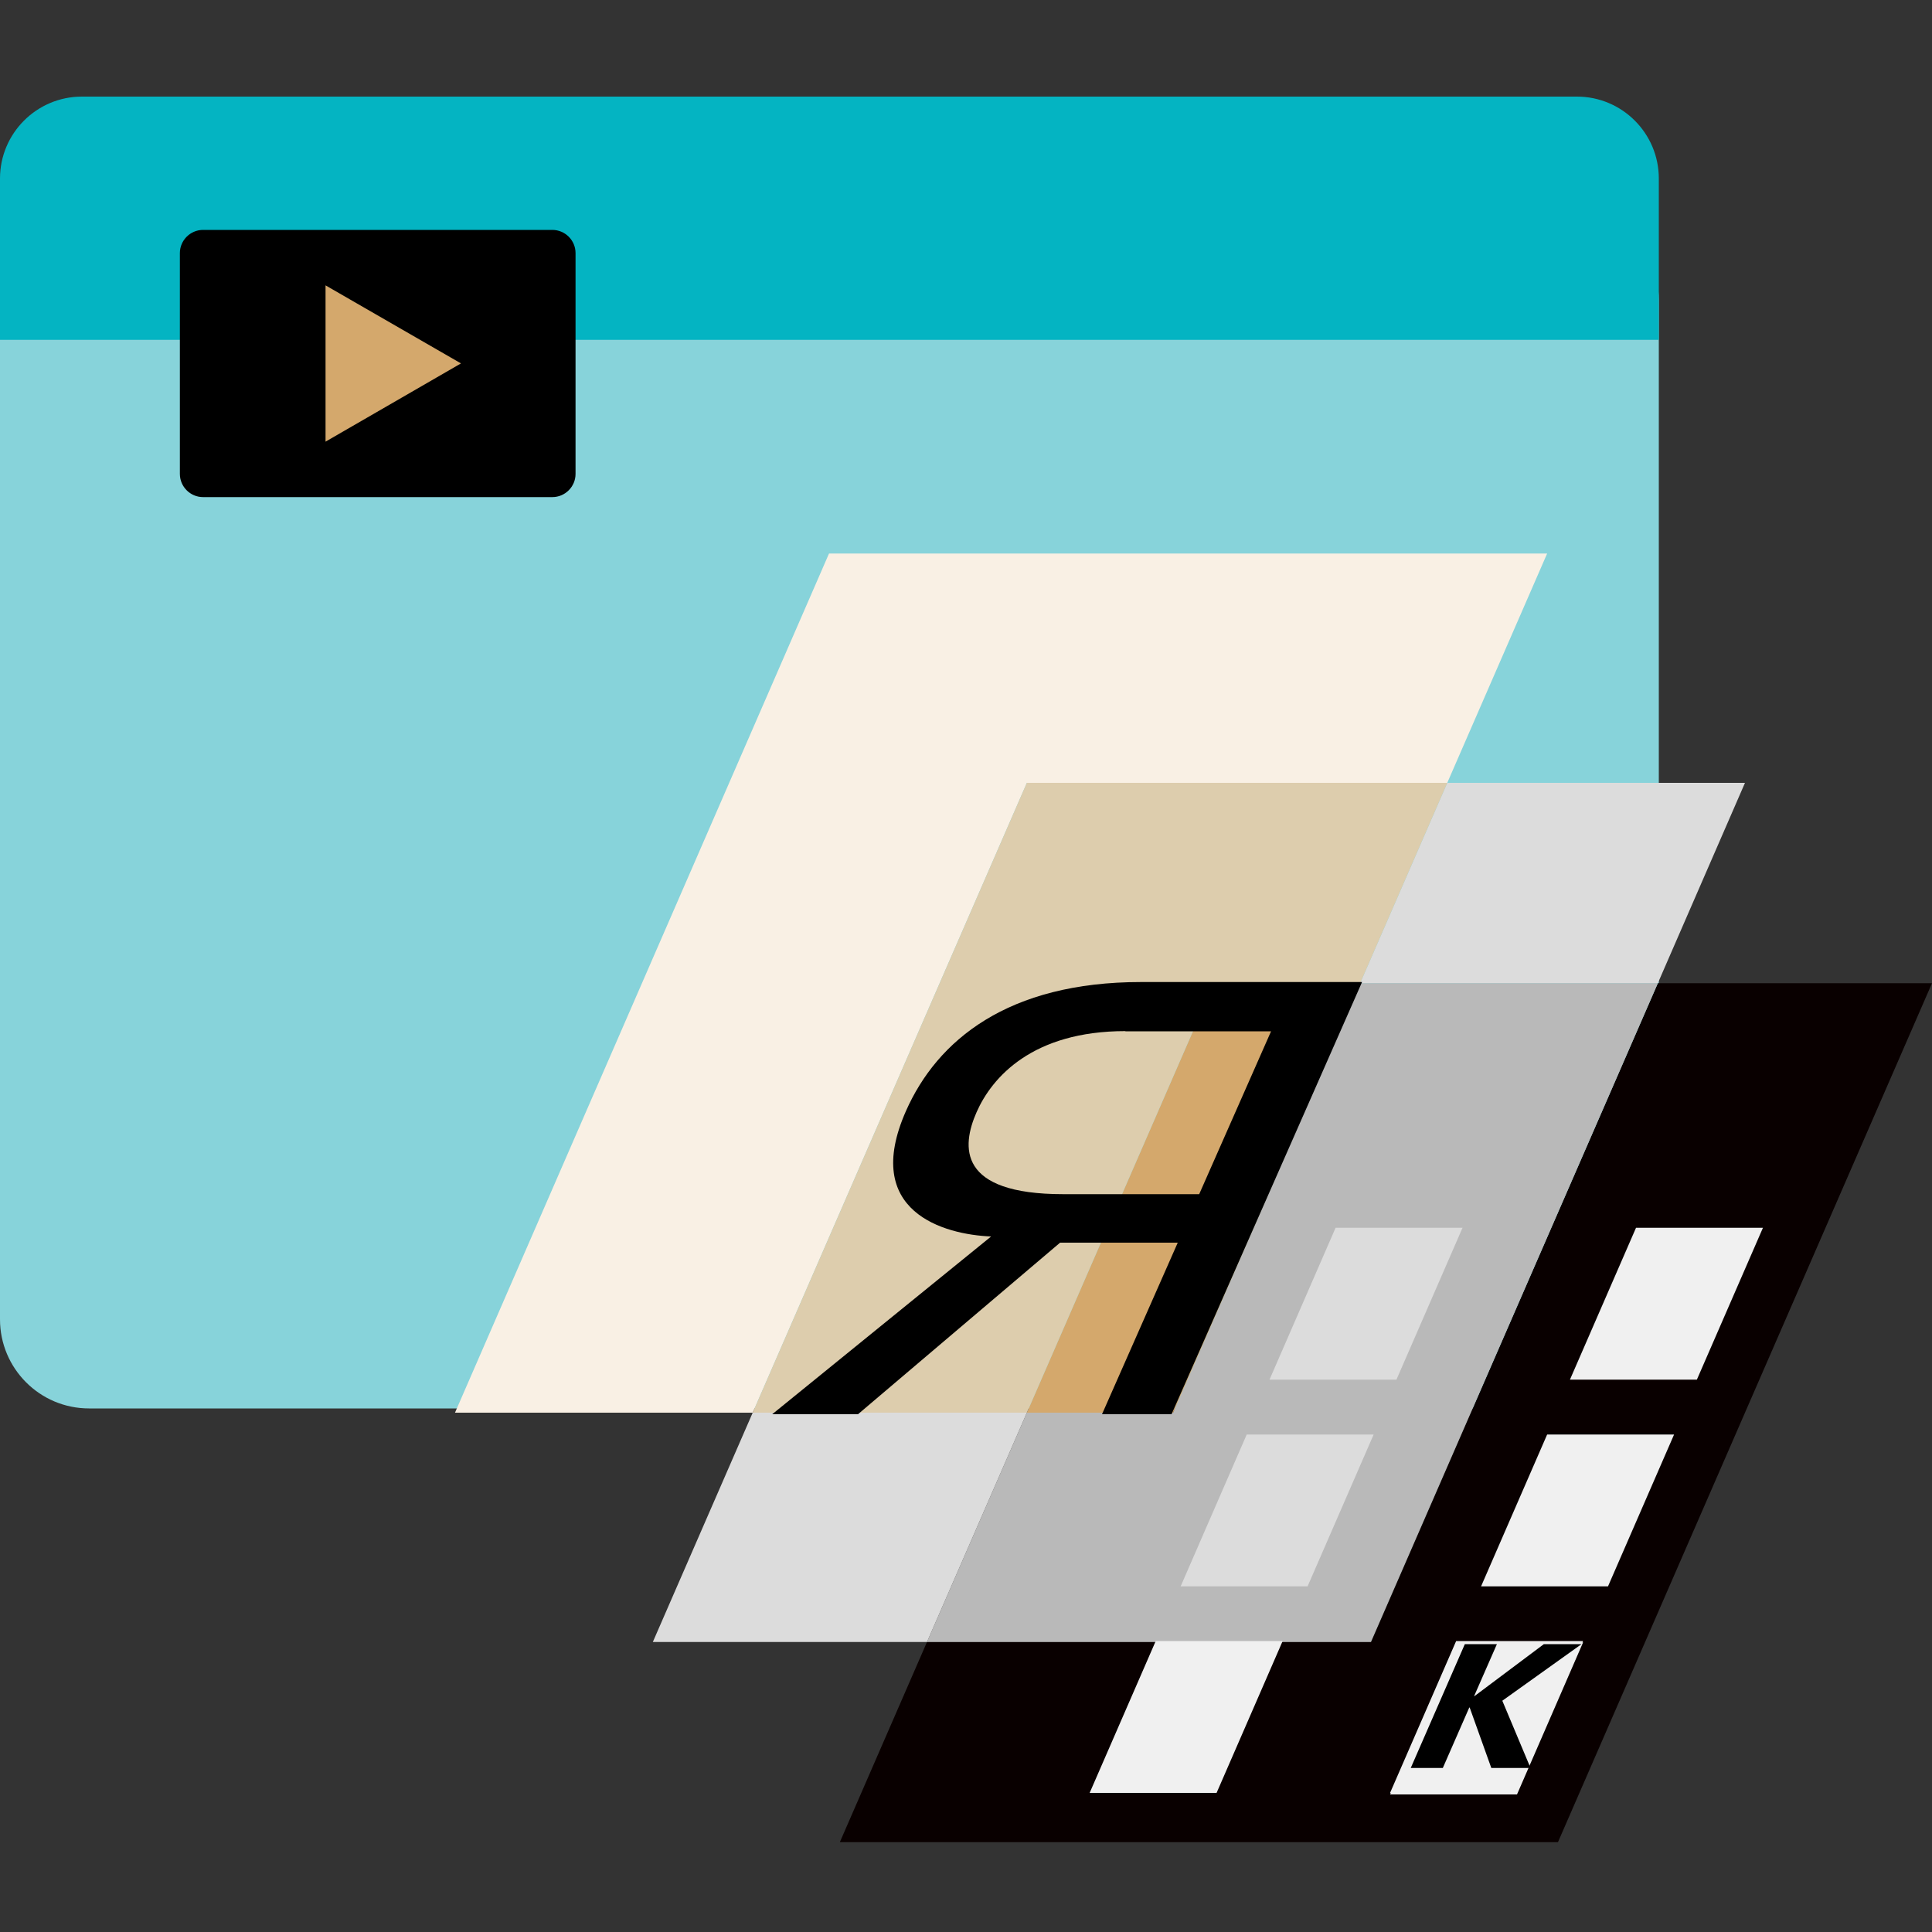 <?xml version="1.0" encoding="utf-8"?>
<!-- Generator: Adobe Illustrator 23.0.6, SVG Export Plug-In . SVG Version: 6.00 Build 0)  -->
<svg version="1.1" id="Слой_1" xmlns="http://www.w3.org/2000/svg" xmlns:xlink="http://www.w3.org/1999/xlink" x="0px" y="0px"
	 viewBox="0 0 1000 1000" enable-background="new 0 0 1000 1000" xml:space="preserve">
<rect x="0" y="0" width="1000" height="1000" fill="#333333" stroke="none"/>
<path fill="#87D3DA" d="M812.5,729H46.1C20.6,729,0,708.3,0,682.9V155.2c0-25.5,20.6-46.1,46.1-46.1h766.4
	c25.5,0,46.1,20.6,46.1,46.1v527.6C858.5,708.3,837.9,729,812.5,729z"/>
<path fill="#04B4C2" d="M858.5,175.9H0V92.4C0,69,19,50,42.4,50h773.8c23.4,0,42.4,19,42.4,42.4V175.9z"/>
<g>
	<g>
		<path d="M285.9,257.3H105.1c-6.6,0-12-5.4-12-12V131c0-6.6,5.4-12,12-12h180.8c6.6,0,12,5.4,12,12v114.3
			C297.9,251.9,292.5,257.3,285.9,257.3z"/>
	</g>
	<polygon fill="#D4A86C" points="168.5,188.1 168.5,147.7 238.6,188.1 168.5,228.6 	"/>
</g>
<polygon fill="#DCDCDC" points="903.2,405.2 858.1,508.9 704,508.9 749.1,405.2 "/>
<polygon fill="#F0F0F0" points="924.3,607.2 858.5,607.2 892.8,528.6 958.5,528.6 "/>
<polygon fill="#DCDCDC" points="780.8,607.2 715.1,607.2 749.3,528.6 815,528.6 "/>
<polygon fill="#090000" points="1000,508.9 806.4,953.5 434.7,953.5 479.8,849.9 709.6,849.9 858.1,508.9 "/>
<polygon fill="#B9B9B9" points="858.1,508.9 709.6,849.9 479.8,849.9 531.5,731.2 607.2,731.2 704,508.9 "/>
<polygon fill="#DCDCDC" points="531.5,731.2 479.8,849.9 337.9,849.9 389.6,731.2 "/>
<polygon fill="#F9F0E4" points="800.8,286.5 749.1,405.2 531.5,405.2 389.6,731.2 235.5,731.2 429.1,286.5 "/>
<polygon fill="#D4A86C" points="704,508.9 607.2,731.2 531.5,731.2 628.3,508.9 "/>
<polygon fill="#DDCDAD" points="749.1,405.2 704,508.9 628.3,508.9 531.5,731.2 389.6,731.2 531.5,405.2 "/>
<polygon fill="#F0F0F0" points="878.3,714.1 812.6,714.1 846.8,635.5 912.5,635.5 "/>
<polygon fill="#F0F0F0" points="832.3,821.1 766.6,821.1 800.8,742.5 866.5,742.5 "/>
<polygon fill="#F0F0F0" points="785.2,928 719.5,928 753.7,849.4 819.4,849.4 "/>
<polygon fill="#DCDCDC" points="722.8,714.1 657.1,714.1 691.3,635.5 757,635.5 "/>
<polygon fill="#DCDCDC" points="676.8,821.1 611.1,821.1 645.3,742.5 711,742.5 "/>
<polygon fill="#F0F0F0" points="629.7,928 564,928 598.2,849.4 663.9,849.4 "/>
<polygon fill="#F0F0F0" points="785.2,928.8 719.5,928.8 753.7,850.1 819.4,850.1 "/>
<path d="M548.7,643.2l-104.6,88.8h-44.4l113.3-92c-24.5-1-67.1-12.8-44.1-64.9c16.2-36.7,52.8-66.8,121.7-66.8H705l-98.6,223.7h-36
	l39.2-88.8H548.7z M582.5,533.7c-48.2,0-69.1,24-77,41.9s-9.9,42.5,44.8,42.5h70.4l37.2-84.3H582.5z"/>
<path d="M799.1,851h19.5l-41,29.3l14.6,34.8h-20.3l-11.2-31.3h-0.2l-13.7,31.3h-16.6l28-64.1h16.6L763,877.9h0.2L799.1,851z"/>
</svg>
